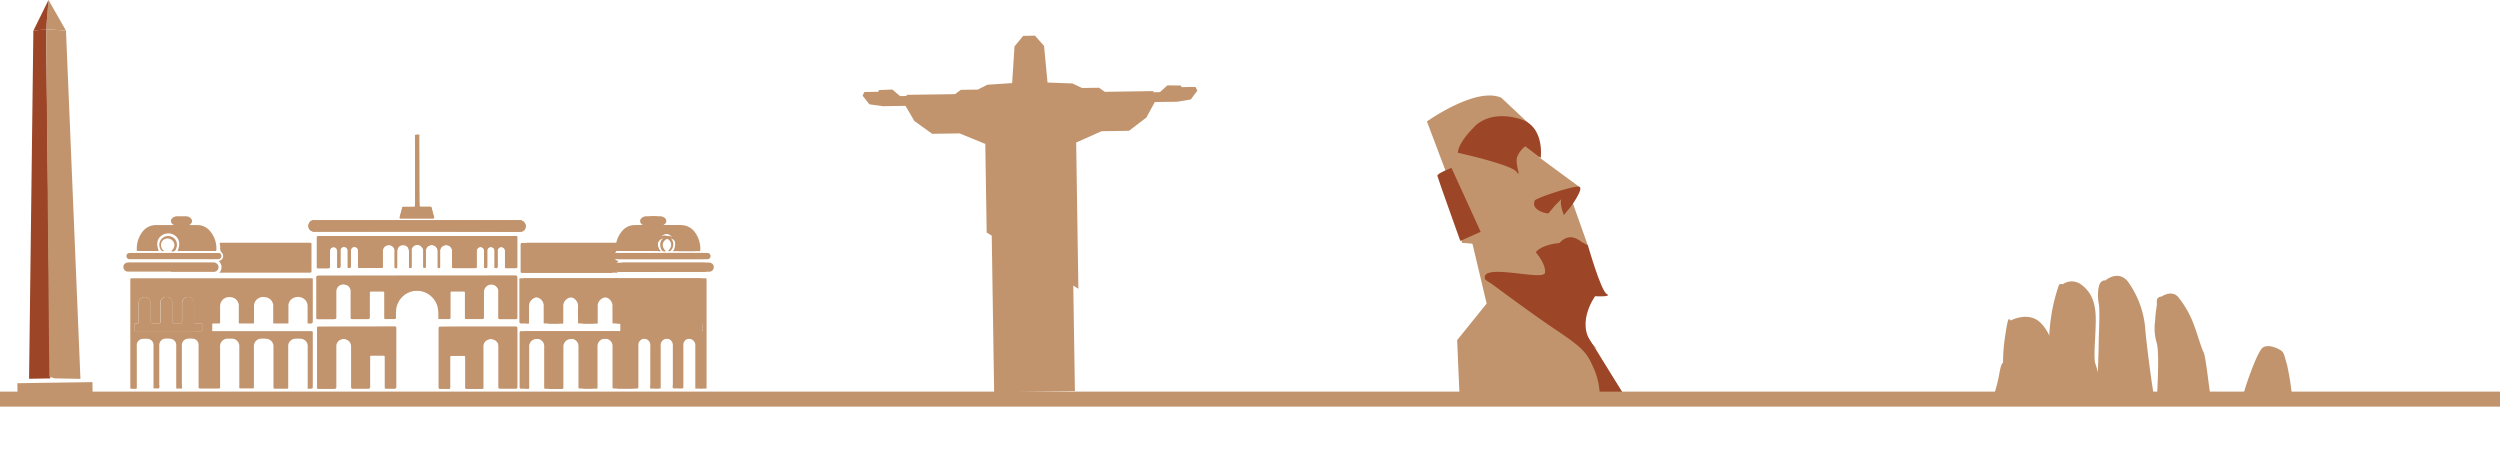 <svg id="Layer_1" data-name="Layer 1" xmlns="http://www.w3.org/2000/svg" viewBox="0 0 499.78 90.55"><defs><style>.cls-1,.cls-2{fill:#c1946d;}.cls-2,.cls-3{fill-rule:evenodd;}.cls-3,.cls-4{fill:#9c4527;}.cls-5{fill:none;stroke:#c1946d;stroke-miterlimit:10;stroke-width:3px;}</style></defs><title>home-destinations-mobile</title><polygon class="cls-1" points="238.99 17.38 236.25 17.42 236.01 17.09 233.38 17.07 231.87 18.42 230.58 18.44 230.58 18.21 220.88 18.36 219.71 17.54 216.32 17.59 214.37 16.68 209.41 16.5 208.72 9.19 206.91 7.13 205.73 7.15 204.55 7.17 202.81 9.28 202.34 16.61 197.38 16.94 195.47 17.91 192.07 17.96 190.93 18.82 181.23 18.96 181.23 19.19 179.94 19.21 178.39 17.9 175.77 18 175.54 18.35 172.8 18.39 172.44 19.12 173.8 20.85 176.55 21.23 181.02 21.16 182.79 24.19 186.35 26.75 191.84 26.67 196.97 28.77 197.25 46.49 198.26 47.11 198.74 78.44 214.89 78.19 214.56 57.1 215.58 57.73 215.14 28.49 220.21 26.23 225.7 26.15 229.18 23.49 230.86 20.4 235.33 20.34 238.06 19.88 239.37 18.11 238.99 17.38"/><path class="cls-2" d="M291.82,80,291.3,68l5.9-7.32L294.14,47.8l-8.88-23.52s9.8-7,14.87-4.74l6.12,5.74,1.44,6.17,8,5.89-1.26,3.31,3,8.42.05,8.72-1.28,5.59a8.56,8.56,0,0,0,2.69,6.2l6,9.94-21.5-.07-6,.93Z"/><polygon class="cls-2" points="292.26 48.55 294.71 48.74 297.35 47.58 291.66 34.85 290.17 33.57 291.68 45.53 292.26 48.55"/><path class="cls-3" d="M290.17,33.57s-2.92,1.08-2.82,1.59,4.58,13,4.58,13L296,46.34Z"/><path class="cls-3" d="M306.8,40.1c.24-.51,8-3.1,8.93-2.76s-1.66,3.91-1.66,3.91L312.63,43s-1-2.54-.42-3.24a20.16,20.16,0,0,0-2.59,2.84c-.08.28-3.68-.53-2.82-2.45"/><path class="cls-3" d="M296.82,55.7s8.61,6.49,14.3,10.29,6.17,4.68,7.54,7.75a14.5,14.5,0,0,1,1.16,6.18l5.2-.41-8-12.83-.89-5.31L314.54,59l2.13-.41a12.68,12.68,0,0,0,1.44-2.36l-3.76-7.75s-5.46-.26-7.33,1.93c0,0,2.11,2.46,1.84,4.14s-12.78-2.05-12,1.14"/><path class="cls-3" d="M291.41,30.53s10.62,2.33,11.75,3.81-.46-1.73.19-3.1a5.32,5.32,0,0,1,1.57-2L308,31.59s.81-5.63-3.33-7.51c0,0-5.62-2.44-9.6.93,0,.06-3.44,3.14-3.64,5.52"/><path class="cls-3" d="M296.82,55.7s18.1,2.26,19.43,1.68c0,0-2.32-6.66-4.54-8.71,0,0,1.73-2.55,4.43-.33l1.31.73s2.59,9.08,3.76,9.71-2.33.44-2.33.44-4.54,6.22.39,10.55c0,0-5.88-3.82-5.22-8.9,0,0-6.28-1.47-6.8-.78S297,56.51,296.82,55.7"/><path class="cls-2" d="M293.89,66.23s3.39,14,3.55,14.15,6.08-.61,6.08-.61-6.68-16.84-9.63-13.54"/><rect class="cls-1" x="3.48" y="76.5" width="15.01" height="2.18" transform="translate(-1.13 0.17) rotate(-0.84)"/><polygon class="cls-4" points="6.7 6.13 6.67 6.14 5.81 75.72 10.04 75.65 9.22 5.83 6.7 6.13"/><polygon class="cls-1" points="16.08 75.74 13.19 6.11 13.19 6.12 9.22 5.83 9.86 75.33 10.96 75.64 16.08 75.74"/><polygon class="cls-1" points="13.19 6.12 9.7 0 9.22 5.83 13.19 6.12"/><polygon class="cls-4" points="9.7 0 6.67 6.14 9.22 5.86 9.7 0"/><path class="cls-1" d="M398.57,79.07a31.59,31.59,0,0,0,1.14-4.46c.38-2.22.72-2.07.72-2.07a34.69,34.69,0,0,1,.35-4.87c.37-2.61.65-3.84.8-3.86s.4.26.4.26,3.29-1.8,5.7.23,3.74,7,3.63,10.59a31.15,31.15,0,0,1-.52,5.38,19.19,19.19,0,0,0-6.57-.88A24.9,24.9,0,0,1,398.57,79.07Z"/><path class="cls-1" d="M409.66,67.12a42,42,0,0,1,.62-5.23A35.26,35.26,0,0,1,411.6,57c.21-.38.76-.17.76-.17a3.14,3.14,0,0,1,3.79.13c2,1.52,2.85,3.65,2.82,7.16s-.55,7.79,0,8.8a43.3,43.3,0,0,1,1.56,7.51c.05.93-4.95.44-8.21-.17s-2.43-.29-2.43-.29Z"/><path class="cls-1" d="M419.23,78.22s.33-8,.33-9.76.29-6.3,0-7.79-.15-3.65.39-4.21.91-.38.91-.38,2.53-2.24,4.53.21a18.7,18.7,0,0,1,3.45,9.16c.14,2.42,1.43,12.13,1.65,13a3.3,3.3,0,0,1,.16,1.25,35.22,35.22,0,0,1-6.62.32C420.86,79.86,419.33,80.13,419.23,78.22Z"/><path class="cls-1" d="M431.17,79.84s.6-9.08,0-11.22a10.44,10.44,0,0,1-.33-4.53c.09-2,.37-3,.35-3.34s-.09-1,.27-1.23a1,1,0,0,1,.65-.23s1.93-1.37,3.26,0a19.54,19.54,0,0,1,3.32,5.93c.7,1.89,1.39,4.37,1.84,5.23s1.09,7.31,1.36,8.5a4.46,4.46,0,0,1,.15,1.68s-4.5-.21-6.51-.35S431.17,79.84,431.17,79.84Z"/><path class="cls-1" d="M448.24,79.79a8.4,8.4,0,0,1,4.81-1.36c2.67.16,5.15,1.69,5.21,1.42a52,52,0,0,0-1.07-7c-.36-1-.48-2.26-1.1-2.72s-2.65-1.43-3.75-.63S448.61,77.83,448.24,79.79Z"/><line class="cls-5" y1="79.79" x2="499.78" y2="79.79"/><path class="cls-1" d="M122,55.63H104.27c-.52,0-.44-.06-.44.46v7.79c0,.81,0,.81.81.79a.06.06,0,0,1,.06,0c.13,0,.17,0,.17-.19,0-1.09,0-2.18,0-3.27a1.79,1.79,0,0,1,.35-1.11,2,2,0,0,1,2.28-.61,1.71,1.71,0,0,1,1.19,1.73c0,1.06,0,2.12,0,3.18,0,.11-.07.27.15.27q1.36,0,2.73,0c.13,0,.15,0,.15-.17,0-1.08,0-2.16,0-3.24a1.72,1.72,0,0,1,1.6-1.84,1.82,1.82,0,0,1,2.24,1.92c-.05,1,0,2,0,3.08,0,.15,0,.25.2.25q1.32,0,2.64,0c.14,0,.2,0,.2-.19,0-1.07,0-2.14,0-3.21a1.73,1.73,0,0,1,1.65-1.86,1.81,1.81,0,0,1,2.19,1.91c0,1,0,2.06,0,3.08,0,.21.05.28.26.27s.71,0,1.07,0c.19,0,.25.06.24.25s0,.53,0,.79c0,.56.08.49-.48.49h-19.3c-.28,0-.35.08-.35.35q0,5.28,0,10.56c0,.6,0,.6.59.6s.43.06.43-.44c0-2.63,0-5.27,0-7.9a1.49,1.49,0,0,1,1.51-1.64,6,6,0,0,1,.85,0,1.48,1.48,0,0,1,1.53,1.65v8c0,.26,0,.36.34.35.75,0,1.5,0,2.26,0,.27,0,.35-.06.35-.34,0-2.66,0-5.33,0-8a1.53,1.53,0,0,1,1.5-1.65,5.52,5.52,0,0,1,1.22,0,1.5,1.5,0,0,1,1.18,1.6q0,4,0,8c0,.27.07.34.33.33.72,0,1.45,0,2.17,0,.47,0,.42,0,.42-.42V69.34a1.5,1.5,0,0,1,1.58-1.64q.34,0,.69,0a1.5,1.5,0,0,1,1.62,1.66c0,2.67,0,5.35,0,8,0,.25.07.31.31.31h3.59c.3,0,.38-.07.38-.37,0-2.74,0-5.47,0-8.21a1.25,1.25,0,0,1,1.25-1.39,3.76,3.76,0,0,1,.75,0A1.29,1.29,0,0,1,130,69.16V76.8c0,.28-.09.65,0,.82s.55,0,.84.07.29-.09.28-.31c0-.91,0-1.82,0-2.73,0-1.83,0-3.65,0-5.47a1.29,1.29,0,0,1,1.32-1.47,3.51,3.51,0,0,1,1,0,1.22,1.22,0,0,1,.81.49,1.57,1.57,0,0,1,.26,1c0,2.53,0,5.05,0,7.58,0,.28-.13.64.06.81s.54,0,.82.06.27-.09.26-.29c0-.67,0-1.34,0-2V69.07a1.24,1.24,0,0,1,1.17-1.34,4.83,4.83,0,0,1,.76,0A1.3,1.3,0,0,1,139,69.17V77.5c0,.14,0,.19.18.19h.69c.48,0,.43,0,.43-.42V56.05c0-.42,0-.42-.43-.42ZM83.4,55.11H63.75c-.29,0-.36.08-.36.37q0,4,0,8c0,.23,0,.31.29.3,1.07,0,2.14,0,3.21,0,.28,0,.35-.07.35-.35,0-1.7,0-3.4,0-5.09a1.47,1.47,0,0,1,.24-.87,1.52,1.52,0,0,1,1.78-.57,1.3,1.3,0,0,1,1,1.35c0,1.72,0,3.45,0,5.18,0,.26.06.35.33.34,1,0,2,0,3,0,.29,0,.35-.08.35-.36,0-1.6,0-3.2,0-4.81,0-.31.09-.38.38-.37.77,0,1.53,0,2.3,0,.28,0,.36.07.36.36,0,1.63,0,3.25,0,4.88,0,.23.06.3.29.29.53,0,1,0,1.58,0,.27,0,.32-.09.32-.34a10.72,10.72,0,0,1,.06-1.79,4.31,4.31,0,0,1,8.4-.36,7.83,7.83,0,0,1,.16,2.21c0,.22.06.29.28.28.56,0,1.11,0,1.67,0,.26,0,.33-.06.33-.32,0-1.64,0-3.28,0-4.91,0-.24.06-.3.3-.3.8,0,1.61,0,2.42,0,.27,0,.32.09.32.34,0,1.63,0,3.25,0,4.87,0,.25.07.33.32.32h3c.26,0,.32-.07.32-.31,0-1.7,0-3.4,0-5.1A1.51,1.51,0,0,1,98.86,57a1.4,1.4,0,0,1,.8,1.44c0,1.67,0,3.34,0,5,0,.25,0,.35.33.35,1,0,2.07,0,3.11,0,.25,0,.31-.07.31-.31,0-2.66,0-5.33,0-8,0-.31-.09-.38-.39-.38Zm0-7.93H63.73c-.18,0-.34,0-.34.25q0,3,0,5.91c0,.2.06.25.25.25.65,0,1.3,0,2,0,.26,0,.34-.07.33-.33,0-1,0-2,0-3,0-.55.29-.89.76-.89s.74.33.74.9c0,1,0,2,0,3,0,.2.07.25.27.26s.35-.09.35-.35c0-1,0-2.06,0-3.09a.71.71,0,0,1,.79-.77.74.74,0,0,1,.68.8v3.11c0,.1-.06.24.1.29.31.11.5,0,.5-.34v-3a.78.78,0,0,1,.24-.65.72.72,0,0,1,.8-.12.7.7,0,0,1,.44.69c0,1.06,0,2.12,0,3.18,0,.2.05.27.27.27,1.45,0,2.91,0,4.37,0,.22,0,.27-.08.27-.29,0-1,0-2,0-3A1.18,1.18,0,0,1,77.68,49a1.16,1.16,0,0,1,1.2,1.28c0,1,0,2,0,3,0,.17,0,.26.23.26s.27-.06.27-.27c0-1,0-2,0-3S79.82,49,80.57,49s1.19.51,1.19,1.38v2.86c0,.16-.07.35.24.36s.25-.17.25-.34v-3a1.32,1.32,0,0,1,0-.44,1.2,1.2,0,0,1,2.35.31c0,1,0,2.09,0,3.14,0,.19,0,.28.25.28s.24-.11.24-.29v-3a1.21,1.21,0,0,1,.32-.89,1.21,1.21,0,0,1,2.08.88c0,1,0,2.06,0,3.09,0,.17,0,.26.23.26s.23-.1.23-.27c0-1,0-2,0-3A1.19,1.19,0,0,1,89.21,49a1.17,1.17,0,0,1,1.18,1.29c0,1,0,2,0,3,0,.25.06.31.31.31,1.43,0,2.85,0,4.28,0,.27,0,.32-.09.32-.34,0-1,0-2,0-2.92a1.07,1.07,0,0,1,.13-.61.76.76,0,0,1,.82-.32.73.73,0,0,1,.54.73c0,1.06,0,2.12,0,3.17,0,.22,0,.29.28.29s.34-.07.34-.33c0-1,0-2.08,0-3.12a.71.71,0,0,1,.83-.75.73.73,0,0,1,.64.8V53.3c0,.1-.06.24.11.28.33.1.49,0,.49-.35v-3a.76.76,0,0,1,.28-.67.7.7,0,0,1,.76-.09.72.72,0,0,1,.44.7c0,1,0,2.08,0,3.12,0,.24.06.33.32.32.6,0,1.21,0,1.82,0,.25,0,.31-.06.31-.31,0-1.9,0-3.8,0-5.69,0-.41,0-.41-.4-.41ZM71.23,65.3H63.69c-.23,0-.3,0-.3.29q0,5.91,0,11.82c0,.22.06.28.28.28h3.21c.28,0,.36-.07.36-.36q0-4,0-8.08a1.42,1.42,0,0,1,1-1.42,1.62,1.62,0,0,1,1.85.58,1.84,1.84,0,0,1,.23,1c0,2.64,0,5.28,0,7.92,0,.25.06.34.33.33h3c.28,0,.35-.07.35-.35,0-2,0-4,0-5.94,0-.26.07-.33.33-.32.77,0,1.55,0,2.33,0,.29,0,.38,0,.38.37,0,2,0,4,0,5.94,0,.23,0,.31.29.3.52,0,1,0,1.57,0,.25,0,.33-.06.33-.32,0-3.91,0-7.82,0-11.73,0-.28-.08-.35-.35-.34C76.24,65.31,73.74,65.3,71.23,65.3Zm24.33,0c-2.5,0-5,0-7.51,0-.27,0-.34.07-.33.33,0,.48,0,1,0,1.44,0,3.41,0,6.82,0,10.22,0,.3,0,.43.38.41a13.19,13.19,0,0,1,1.54,0c.3,0,.36-.08.36-.36,0-2,0-3.94,0-5.91,0-.29.08-.35.35-.34.77,0,1.55,0,2.32,0,.29,0,.38.06.37.36,0,2,0,4,0,5.94,0,.25.07.32.32.31H96.2c.45,0,.4,0,.4-.4v-8a1.41,1.41,0,0,1,.58-1.25,1.61,1.61,0,0,1,1.7-.12,1.4,1.4,0,0,1,.78,1.4q0,4,0,8c0,.25.07.32.32.31h3.11c.27,0,.32-.08.32-.34V65.63c0-.26-.06-.34-.33-.33C100.57,65.31,98.07,65.3,95.56,65.3Zm27.1-13.13a1,1,0,0,1-.69-1.59,1.1,1.1,0,0,0,.37-1,3.16,3.16,0,0,1,.06-.69c.07-.27,0-.31-.27-.31q-8.86,0-17.72,0c-.28,0-.33.09-.33.34,0,1.77,0,3.54,0,5.31,0,.26.07.33.33.33h17.82c.09,0,.19,0,.26,0A1.63,1.63,0,0,1,122.66,52.17ZM83.42,46.31H103c.33,0,.67,0,1,0a1.14,1.14,0,0,0,1-1.48,1.22,1.22,0,0,0-1.3-.83H63.05a2.42,2.42,0,0,0-.47,0,1.05,1.05,0,0,0-.86.78A1.12,1.12,0,0,0,62,46a1.31,1.31,0,0,0,1,.33Zm47.43,3.87c-.56-1.35-.4-2.33.49-3a2.27,2.27,0,0,1,2.72-.08c1,.69,1.14,1.64.6,3.11a.09.09,0,0,0,.05,0h4.15c.16,0,.18-.08.18-.21a5.52,5.52,0,0,0-1-3.46A3.38,3.38,0,0,0,135.08,45c-1,0-2.07,0-3.11,0h-.35l.23-.18a.76.76,0,0,0,0-1.28,1.55,1.55,0,0,0-.85-.31h-1.82a1.43,1.43,0,0,0-.54.13c-.79.34-.93,1.1-.21,1.56,0,0,0,0,0,.08-.5,0-1,0-1.48,0a3.19,3.19,0,0,0-2.46,1.05,5.38,5.38,0,0,0-1.41,3.82c0,.25.08.31.32.31h7.17C130.67,50.21,130.76,50.24,130.85,50.18Zm1.34,4.17h8.52a.92.92,0,0,0,1-1c0-.52-.45-.84-1.1-.84h-17a1,1,0,0,0-.71.36.94.94,0,0,0,.82,1.51ZM83.82,34.17V27.25c0-.1.05-.27,0-.28a1.89,1.89,0,0,0-.71,0c-.18,0-.09.26-.09.39V40.93c0,.41,0,.41-.43.41-.62,0-1.23,0-1.85,0-.2,0-.28.06-.32.25-.14.57-.3,1.13-.45,1.7-.08.33-.06.37.28.37h6.28c.26,0,.33-.06.25-.32-.18-.58-.32-1.17-.47-1.76a.27.27,0,0,0-.31-.25c-.59,0-1.18,0-1.76,0-.28,0-.38-.05-.37-.35C83.83,38.71,83.82,36.44,83.82,34.17Zm47.74,16.4h-8.83a.58.58,0,0,0-.64.58c0,.42.27.66.77.66h17.63a.62.62,0,0,0,.54-.77c-.07-.33-.28-.48-.7-.48Zm2-.39a.53.53,0,0,0,.68-.27A1.76,1.76,0,0,0,132,47.3a1.71,1.71,0,0,0-1,1.89c.13.66.38,1.2,1.12,1-.76-.74-.85-1.55-.25-2.15a1.36,1.36,0,0,1,1.94,0C134.39,48.68,134.28,49.5,133.52,50.18Z"/><path class="cls-1" d="M123,55.63h17.82c.43,0,.43,0,.43.42V77.27c0,.47.05.41-.43.42h-.69c-.13,0-.19,0-.18-.19V69.17a1.3,1.3,0,0,0-1.41-1.47,4.83,4.83,0,0,0-.76,0,1.24,1.24,0,0,0-1.17,1.34v6.32c0,.67,0,1.34,0,2,0,.2,0,.31-.26.29s-.64.11-.82-.06-.06-.53-.06-.81c0-2.53,0-5,0-7.58a1.57,1.57,0,0,0-.26-1,1.22,1.22,0,0,0-.81-.49,3.51,3.51,0,0,0-1,0,1.29,1.29,0,0,0-1.32,1.47c0,1.82,0,3.64,0,5.47,0,.91,0,1.82,0,2.73,0,.22,0,.34-.28.31s-.67.13-.84-.07,0-.54,0-.82V69.16a1.29,1.29,0,0,0-1.34-1.45,3.76,3.76,0,0,0-.75,0,1.25,1.25,0,0,0-1.25,1.39c0,2.74,0,5.47,0,8.21,0,.3-.08.38-.38.37h-3.59c-.24,0-.31-.06-.31-.31,0-2.67,0-5.35,0-8a1.5,1.5,0,0,0-1.62-1.66q-.35,0-.69,0a1.5,1.5,0,0,0-1.58,1.64v7.93c0,.47.05.41-.42.42-.72,0-1.45,0-2.17,0-.26,0-.33-.06-.33-.33q0-4,0-8a1.5,1.5,0,0,0-1.18-1.6,5.52,5.52,0,0,0-1.22,0,1.53,1.53,0,0,0-1.5,1.65c0,2.66,0,5.33,0,8,0,.28-.08.35-.35.34-.76,0-1.51,0-2.26,0-.3,0-.34-.09-.34-.35v-8a1.48,1.48,0,0,0-1.53-1.65,6,6,0,0,0-.85,0,1.49,1.49,0,0,0-1.51,1.64c0,2.63,0,5.27,0,7.9,0,.5.06.43-.43.44s-.59,0-.59-.6q0-5.28,0-10.56c0-.27.07-.35.35-.35h19.3c.56,0,.47.07.48-.49,0-.26,0-.53,0-.79s0-.26-.24-.25c-.36,0-.72,0-1.07,0s-.26-.06-.26-.27c0-1,0-2.05,0-3.08a1.81,1.81,0,0,0-2.19-1.91,1.73,1.73,0,0,0-1.65,1.86c0,1.07,0,2.14,0,3.21,0,.17-.06.19-.2.19q-1.32,0-2.64,0c-.2,0-.2-.1-.2-.25,0-1,0-2.06,0-3.08a1.82,1.82,0,0,0-2.24-1.92,1.72,1.72,0,0,0-1.6,1.84c0,1.08,0,2.16,0,3.24,0,.13,0,.17-.15.17q-1.36,0-2.73,0c-.22,0-.15-.16-.15-.27,0-1.06,0-2.12,0-3.18a1.71,1.71,0,0,0-1.19-1.73,2,2,0,0,0-2.28.61,1.79,1.79,0,0,0-.35,1.11c0,1.09,0,2.18,0,3.27,0,.15,0,.2-.17.19a.06.06,0,0,0-.06,0c-.81,0-.81,0-.81-.79V56.09c0-.52-.08-.46.44-.46Zm10.65,10.56h6.54c.2,0,.28-.06.26-.26s0-.48,0-.73c0-.53,0-.55-.55-.53-.26,0-.33-.08-.32-.33,0-1.2,0-2.39,0-3.59a1.72,1.72,0,0,0,0-.5,1.24,1.24,0,0,0-1.25-.85,1.19,1.19,0,0,0-1.11,1.2c0,1.27,0,2.53,0,3.8,0,.2-.05.28-.26.27q-.68,0-1.35,0c-.26,0-.34-.06-.34-.32,0-1.21,0-2.41,0-3.62a1.51,1.51,0,0,0-.05-.47,1.21,1.21,0,0,0-2.36.33c0,1.25,0,2.5,0,3.74,0,.26,0,.36-.33.34s-.84,0-1.25,0-.38,0-.37-.35c0-1.22,0-2.43,0-3.65a1.26,1.26,0,0,0-.29-.84,1.21,1.21,0,0,0-1.34-.35,1.16,1.16,0,0,0-.78,1.11c0,1.26,0,2.51,0,3.77,0,.26-.07.32-.32.31s-.73,0-1.1,0c-.16,0-.22,0-.21.22,0,.32,0,.65,0,1s.08.35.35.35C129.39,66.18,131.54,66.19,133.69,66.19Z"/><path class="cls-1" d="M83.4,55.11H103c.3,0,.39.07.39.38,0,2.66,0,5.33,0,8,0,.24-.06.32-.31.31-1,0-2.08,0-3.11,0-.28,0-.33-.1-.33-.35,0-1.66,0-3.33,0-5a1.4,1.4,0,0,0-.8-1.44,1.51,1.51,0,0,0-2.26,1.37c0,1.7,0,3.4,0,5.1,0,.24-.06.32-.32.31h-3c-.25,0-.32-.07-.32-.32,0-1.62,0-3.24,0-4.87,0-.25,0-.35-.32-.34-.81,0-1.62,0-2.42,0-.24,0-.3.06-.3.3,0,1.63,0,3.27,0,4.91,0,.26-.07.33-.33.32-.56,0-1.11,0-1.67,0-.22,0-.28-.06-.28-.28a7.83,7.83,0,0,0-.16-2.21,4.31,4.31,0,0,0-8.4.36,10.72,10.72,0,0,0-.06,1.79c0,.25,0,.36-.32.34-.53,0-1,0-1.58,0-.23,0-.29-.06-.29-.29,0-1.63,0-3.25,0-4.88,0-.29-.08-.37-.36-.36-.77,0-1.53,0-2.3,0-.29,0-.39.06-.38.37,0,1.61,0,3.21,0,4.81,0,.28-.06.36-.35.36-1,0-2,0-3,0-.27,0-.33-.08-.33-.34,0-1.73,0-3.46,0-5.18a1.3,1.3,0,0,0-1-1.35,1.52,1.52,0,0,0-1.78.57,1.47,1.47,0,0,0-.24.87c0,1.69,0,3.39,0,5.09,0,.28-.07.35-.35.35-1.07,0-2.14,0-3.21,0-.24,0-.29-.07-.29-.3q0-4,0-8c0-.29.07-.37.36-.37Z"/><path class="cls-1" d="M83.41,47.18H103c.4,0,.4,0,.4.41,0,1.89,0,3.79,0,5.69,0,.25-.06.32-.31.31-.61,0-1.22,0-1.82,0-.26,0-.32-.08-.32-.32,0-1,0-2.08,0-3.12a.72.72,0,0,0-.44-.7.7.7,0,0,0-.76.09.76.76,0,0,0-.28.67v3c0,.34-.16.45-.49.35-.17,0-.11-.18-.11-.28V50.19a.73.73,0,0,0-.64-.8.71.71,0,0,0-.83.75c0,1,0,2.08,0,3.12,0,.26-.08.34-.34.33s-.28-.07-.28-.29c0-1,0-2.11,0-3.17a.73.73,0,0,0-.54-.73.76.76,0,0,0-.82.32,1.07,1.07,0,0,0-.13.61c0,1,0,2,0,2.92,0,.25-.05.35-.32.34-1.43,0-2.85,0-4.28,0-.25,0-.31-.06-.31-.31,0-1,0-2,0-3A1.17,1.17,0,0,0,89.21,49,1.19,1.19,0,0,0,88,50.3c0,1,0,2,0,3,0,.17,0,.27-.23.27s-.23-.09-.23-.26c0-1,0-2.06,0-3.09a1.21,1.21,0,0,0-2.08-.88,1.21,1.21,0,0,0-.32.89v3c0,.18,0,.3-.24.29s-.25-.09-.25-.28c0-1.05,0-2.09,0-3.14a1.2,1.2,0,0,0-2.35-.31,1.32,1.32,0,0,0,0,.44v3c0,.17,0,.34-.25.34s-.24-.2-.24-.36V50.38c0-.87-.44-1.38-1.19-1.38s-1.21.51-1.21,1.37,0,2,0,3c0,.21-.06.27-.27.27s-.23-.09-.23-.26c0-1,0-2,0-3A1.16,1.16,0,0,0,77.68,49a1.18,1.18,0,0,0-1.2,1.28c0,1,0,2,0,3,0,.21,0,.29-.27.29-1.46,0-2.92,0-4.37,0-.22,0-.27-.07-.27-.27,0-1.06,0-2.12,0-3.18a.7.7,0,0,0-.44-.69.72.72,0,0,0-.8.12.78.78,0,0,0-.24.65v3c0,.32-.19.45-.5.34-.16,0-.1-.19-.1-.29V50.18a.74.74,0,0,0-.68-.8.71.71,0,0,0-.79.77c0,1,0,2.06,0,3.09,0,.26-.06.37-.35.35s-.27-.06-.27-.26c0-1,0-2,0-3,0-.57-.27-.9-.74-.9s-.76.34-.76.89c0,1,0,2,0,3,0,.26-.07.34-.33.33-.65,0-1.3,0-2,0-.19,0-.25-.05-.25-.25q0-3,0-5.91c0-.29.16-.25.34-.25Z"/><path class="cls-1" d="M71.23,65.3c2.51,0,5,0,7.52,0,.27,0,.35.06.35.34,0,3.91,0,7.82,0,11.73,0,.26-.08.33-.33.32-.52,0-1,0-1.57,0-.25,0-.29-.07-.29-.3,0-2,0-4,0-5.94,0-.32-.09-.38-.38-.37-.78,0-1.56,0-2.33,0-.26,0-.34.06-.33.32,0,2,0,4,0,5.94,0,.28-.07.36-.35.35h-3c-.27,0-.33-.08-.33-.33,0-2.64,0-5.28,0-7.92a1.84,1.84,0,0,0-.23-1,1.62,1.62,0,0,0-1.85-.58,1.42,1.42,0,0,0-1,1.42q0,4.05,0,8.08c0,.29-.08.37-.36.36H63.67c-.22,0-.28-.06-.28-.28q0-5.91,0-11.82c0-.24.07-.29.3-.29Z"/><path class="cls-1" d="M95.56,65.3c2.51,0,5,0,7.51,0,.27,0,.33.07.33.33V77.35c0,.26-.05.35-.32.34H100c-.25,0-.32-.06-.32-.31q0-4,0-8a1.4,1.4,0,0,0-.78-1.4,1.61,1.61,0,0,0-1.7.12,1.41,1.41,0,0,0-.58,1.25v8c0,.45.05.39-.4.4H93.34c-.25,0-.32-.06-.32-.31,0-2,0-4,0-5.94,0-.3-.08-.37-.37-.36-.77,0-1.55,0-2.32,0-.27,0-.36,0-.35.34,0,2,0,3.94,0,5.91,0,.28-.06.38-.36.36a13.19,13.19,0,0,0-1.54,0c-.34,0-.38-.11-.38-.41,0-3.4,0-6.81,0-10.22,0-.48,0-1,0-1.44,0-.26.06-.34.33-.33C90.55,65.31,93.06,65.3,95.56,65.3Z"/><path class="cls-1" d="M123.66,52.17a1.63,1.63,0,0,0-.17,2.34c-.07.08-.17,0-.26,0H105.41c-.26,0-.33-.07-.33-.33,0-1.77,0-3.54,0-5.31,0-.25,0-.34.33-.34q8.85,0,17.72,0c.25,0,.34,0,.27.31a3.16,3.16,0,0,0-.06.69,1.1,1.1,0,0,1-.37,1A1,1,0,0,0,123.66,52.17Z"/><path class="cls-1" d="M83.42,46.31H63A1.31,1.31,0,0,1,62,46a1.12,1.12,0,0,1-.29-1.16,1.05,1.05,0,0,1,.86-.78,2.42,2.42,0,0,1,.47,0h40.74a1.22,1.22,0,0,1,1.3.83,1.14,1.14,0,0,1-1,1.48c-.33,0-.67,0-1,0Z"/><path class="cls-1" d="M131.85,50.18c-.09.06-.18,0-.27,0h-7.17c-.24,0-.32-.06-.32-.31a5.38,5.38,0,0,1,1.41-3.82A3.19,3.19,0,0,1,128,45c.49,0,1,0,1.48,0,0,0,0-.07,0-.08-.72-.46-.58-1.22.21-1.56a1.43,1.43,0,0,1,.54-.13H132a1.55,1.55,0,0,1,.85.31.76.76,0,0,1,0,1.28l-.23.18H133c1,0,2.08,0,3.11,0A3.38,3.38,0,0,1,139,46.55,5.52,5.52,0,0,1,140,50c0,.13,0,.21-.18.21h-4.15a.09.09,0,0,1-.05,0c.54-1.47.36-2.42-.6-3.11a2.27,2.27,0,0,0-2.72.08C131.45,47.85,131.29,48.83,131.85,50.18Z"/><path class="cls-1" d="M133.19,54.35H124.7a.94.94,0,0,1-.82-1.51,1,1,0,0,1,.71-.36h17c.65,0,1.06.32,1.1.84a.92.92,0,0,1-1,1h-8.52Z"/><path class="cls-1" d="M83.82,34.17c0,2.27,0,4.54,0,6.82,0,.3.09.36.37.35.58,0,1.17,0,1.76,0a.27.27,0,0,1,.31.25c.15.59.29,1.18.47,1.76.08.26,0,.32-.25.32H80.2c-.34,0-.36,0-.28-.37.15-.57.31-1.13.45-1.7,0-.19.12-.25.32-.25.62,0,1.23,0,1.85,0,.43,0,.43,0,.43-.41V27.35c0-.13-.09-.35.09-.39a1.89,1.89,0,0,1,.71,0c.1,0,0,.18,0,.28Z"/><path class="cls-1" d="M132.56,50.57h8.77c.42,0,.63.15.7.48a.62.62,0,0,1-.54.77H123.86c-.5,0-.78-.24-.77-.66a.58.58,0,0,1,.64-.58h8.83Z"/><path class="cls-1" d="M134.52,50.18c.76-.68.87-1.5.3-2.1a1.36,1.36,0,0,0-1.94,0c-.6.6-.51,1.41.25,2.15-.74.21-1-.33-1.12-1a1.71,1.71,0,0,1,1-1.89,1.76,1.76,0,0,1,2.16,2.61A.53.53,0,0,1,134.52,50.18Z"/><path class="cls-1" d="M133.69,66.19c-2.15,0-4.3,0-6.44,0-.27,0-.38-.06-.35-.35s0-.65,0-1c0-.17,0-.22.21-.22.37,0,.74,0,1.1,0s.33,0,.32-.31c0-1.26,0-2.51,0-3.77a1.16,1.16,0,0,1,.78-1.11,1.21,1.21,0,0,1,1.34.35,1.26,1.26,0,0,1,.29.84c0,1.22,0,2.43,0,3.65,0,.3.09.37.37.35s.84,0,1.25,0,.33-.08.33-.34c0-1.24,0-2.49,0-3.74a1.21,1.21,0,0,1,2.36-.33,1.51,1.51,0,0,1,.05.47c0,1.21,0,2.41,0,3.62,0,.26.08.33.34.32q.67,0,1.35,0c.21,0,.26-.07.26-.27,0-1.27,0-2.53,0-3.8a1.19,1.19,0,0,1,1.11-1.2,1.24,1.24,0,0,1,1.25.85,1.72,1.72,0,0,1,0,.5c0,1.2,0,2.39,0,3.59,0,.25.06.34.32.33.55,0,.55,0,.55.53,0,.25,0,.49,0,.73s-.06.26-.26.26h-6.54Z"/><path class="cls-1" d="M62.08,55.63c.52,0,.45-.06.45.46v7.79c0,.81,0,.81-.81.79a.06.06,0,0,0-.06,0c-.14,0-.17,0-.17-.19,0-1.09,0-2.18,0-3.27a1.74,1.74,0,0,0-.36-1.11,2,2,0,0,0-2.27-.61,1.72,1.72,0,0,0-1.2,1.73V64.4c0,.11.06.27-.15.27-.91,0-1.83,0-2.74,0-.12,0-.15,0-.15-.17,0-1.08,0-2.16,0-3.24a1.73,1.73,0,0,0-1.6-1.84,1.82,1.82,0,0,0-2.24,1.92c0,1,0,2,0,3.08,0,.15,0,.25-.21.25q-1.32,0-2.64,0c-.13,0-.19,0-.19-.19,0-1.07,0-2.14,0-3.21a1.73,1.73,0,0,0-1.64-1.86A1.82,1.82,0,0,0,44,61.32c0,1,0,2.06,0,3.08,0,.21,0,.28-.26.27s-.71,0-1.07,0c-.2,0-.25.06-.24.25s0,.53,0,.79c0,.56-.08.49.47.49H62.19c.28,0,.35.08.34.35,0,3.52,0,7,0,10.56,0,.6,0,.6-.59.6s-.43.06-.43-.44v-7.9A1.49,1.49,0,0,0,60,67.71a6,6,0,0,0-.85,0,1.48,1.48,0,0,0-1.53,1.65c0,2.66,0,5.33,0,8,0,.26,0,.36-.34.35-.75,0-1.51,0-2.26,0-.28,0-.35-.06-.35-.34,0-2.66,0-5.33,0-8a1.53,1.53,0,0,0-1.5-1.65,5.63,5.63,0,0,0-1.23,0,1.5,1.5,0,0,0-1.18,1.6q0,4,0,8c0,.27-.07.34-.34.33-.72,0-1.44,0-2.16,0-.48,0-.42,0-.42-.42V69.34a1.5,1.5,0,0,0-1.58-1.64q-.34,0-.69,0A1.5,1.5,0,0,0,44,69.36c0,2.67,0,5.35,0,8,0,.25-.07.31-.32.31H40.08c-.3,0-.38-.07-.38-.37,0-2.74,0-5.47,0-8.21a1.25,1.25,0,0,0-1.25-1.39,3.86,3.86,0,0,0-.76,0,1.29,1.29,0,0,0-1.33,1.45V76.8c0,.28.09.65,0,.82s-.55,0-.84.07-.29-.09-.29-.31q0-1.36,0-2.73V69.18a1.3,1.3,0,0,0-1.32-1.47,3.51,3.51,0,0,0-1,0,1.19,1.19,0,0,0-.81.49,1.57,1.57,0,0,0-.26,1c0,2.53,0,5.05,0,7.58,0,.28.13.64-.06.81s-.54,0-.82.06-.27-.09-.27-.29c0-.67,0-1.34,0-2V69.07a1.25,1.25,0,0,0-1.18-1.34,4.71,4.71,0,0,0-.75,0,1.29,1.29,0,0,0-1.41,1.47v8.11a1.61,1.61,0,0,0,0,.22c0,.14-.05.19-.18.19h-.7c-.47,0-.42,0-.42-.42V56.05c0-.42,0-.42.42-.42H62.08Zm-22,10.57c.27,0,.37-.06.35-.35a7.85,7.85,0,0,1,0-1c0-.17-.05-.22-.22-.22-.36,0-.73,0-1.1,0s-.32,0-.32-.31c0-1.26,0-2.51,0-3.77a1.17,1.17,0,0,0-.78-1.11,1.21,1.21,0,0,0-1.63,1.19c0,1.22,0,2.43,0,3.65,0,.3-.09.37-.37.35s-.84,0-1.26,0c-.27,0-.32-.08-.32-.34,0-1.24,0-2.49,0-3.74a1.18,1.18,0,0,0-1.08-1.18,1.21,1.21,0,0,0-1.28.85,1.5,1.5,0,0,0,0,.47c0,1.21,0,2.41,0,3.62,0,.26-.09.33-.34.32q-.67,0-1.35,0c-.21,0-.26-.07-.26-.27,0-1.27,0-2.53,0-3.8A1.2,1.2,0,0,0,29,59.4a1.22,1.22,0,0,0-1.25.85,1.73,1.73,0,0,0-.05.5c0,1.2,0,2.39,0,3.59,0,.25-.06.34-.33.33-.54,0-.54,0-.54.53,0,.25,0,.49,0,.73s.06.26.27.26h6.54C35.81,66.19,38,66.18,40.11,66.2Z"/><path class="cls-1" d="M43.7,52.17a1.62,1.62,0,0,1,.16,2.34c.08.08.18,0,.26,0H61.94c.26,0,.33-.07.33-.33q0-2.65,0-5.31c0-.25-.05-.34-.32-.34q-8.87,0-17.73,0c-.24,0-.34,0-.27.31a2.65,2.65,0,0,1,.07.69,1.1,1.1,0,0,0,.36,1A1,1,0,0,1,43.7,52.17Z"/><path class="cls-1" d="M35.51,50.18c.08.06.18,0,.27,0h7.16c.24,0,.33-.06.32-.31a5.37,5.37,0,0,0-1.4-3.82A3.21,3.21,0,0,0,39.39,45c-.49,0-1,0-1.47,0,0,0,0-.07,0-.08.72-.46.59-1.22-.2-1.56a1.43,1.43,0,0,0-.55-.13H35.37a1.52,1.52,0,0,0-.84.31.76.76,0,0,0,0,1.28,2.34,2.34,0,0,0,.23.18h-.36c-1,0-2.07,0-3.11,0a3.37,3.37,0,0,0-2.94,1.51,5.53,5.53,0,0,0-1,3.46c0,.13,0,.21.19.21h4.15l.05,0c-.54-1.47-.36-2.42.6-3.11a2.27,2.27,0,0,1,2.72.08C35.9,47.85,36.06,48.83,35.51,50.18Z"/><path class="cls-1" d="M34.17,54.35h8.49a.93.93,0,0,0,.92-.53.9.9,0,0,0-.11-1,1,1,0,0,0-.7-.36h-17c-.64,0-1.06.32-1.1.84a.93.93,0,0,0,1,1h8.52Z"/><path class="cls-1" d="M34.8,50.57H26c-.42,0-.63.15-.71.48a.63.63,0,0,0,.55.77H43.5c.5,0,.78-.24.76-.66a.57.57,0,0,0-.63-.58H34.8Z"/><path class="cls-1" d="M32.83,50.18a1.4,1.4,0,0,1-.3-2.1,1.36,1.36,0,0,1,1.94,0c.6.6.51,1.41-.24,2.15.74.21,1-.33,1.11-1a1.7,1.7,0,0,0-1-1.89,1.76,1.76,0,0,0-2.17,2.61A.54.54,0,0,0,32.83,50.18Z"/><path class="cls-1" d="M33.67,66.19c2.14,0,4.29,0,6.44,0,.27,0,.37-.06.35-.35a7.85,7.85,0,0,1,0-1c0-.17-.05-.22-.22-.22-.36,0-.73,0-1.1,0s-.32,0-.32-.31c0-1.26,0-2.51,0-3.77a1.17,1.17,0,0,0-.78-1.11,1.21,1.21,0,0,0-1.63,1.19c0,1.22,0,2.43,0,3.65,0,.3-.09.37-.37.35s-.84,0-1.26,0c-.27,0-.32-.08-.32-.34,0-1.24,0-2.49,0-3.74a1.18,1.18,0,0,0-1.08-1.18,1.21,1.21,0,0,0-1.28.85,1.5,1.5,0,0,0,0,.47c0,1.21,0,2.41,0,3.62,0,.26-.09.33-.34.32q-.67,0-1.35,0c-.21,0-.26-.07-.26-.27,0-1.27,0-2.53,0-3.8A1.2,1.2,0,0,0,29,59.4a1.22,1.22,0,0,0-1.25.85,1.73,1.73,0,0,0-.05.5c0,1.2,0,2.39,0,3.59,0,.25-.06.34-.33.33-.54,0-.54,0-.54.53,0,.25,0,.49,0,.73s.06.26.27.26h6.54Z"/></svg>